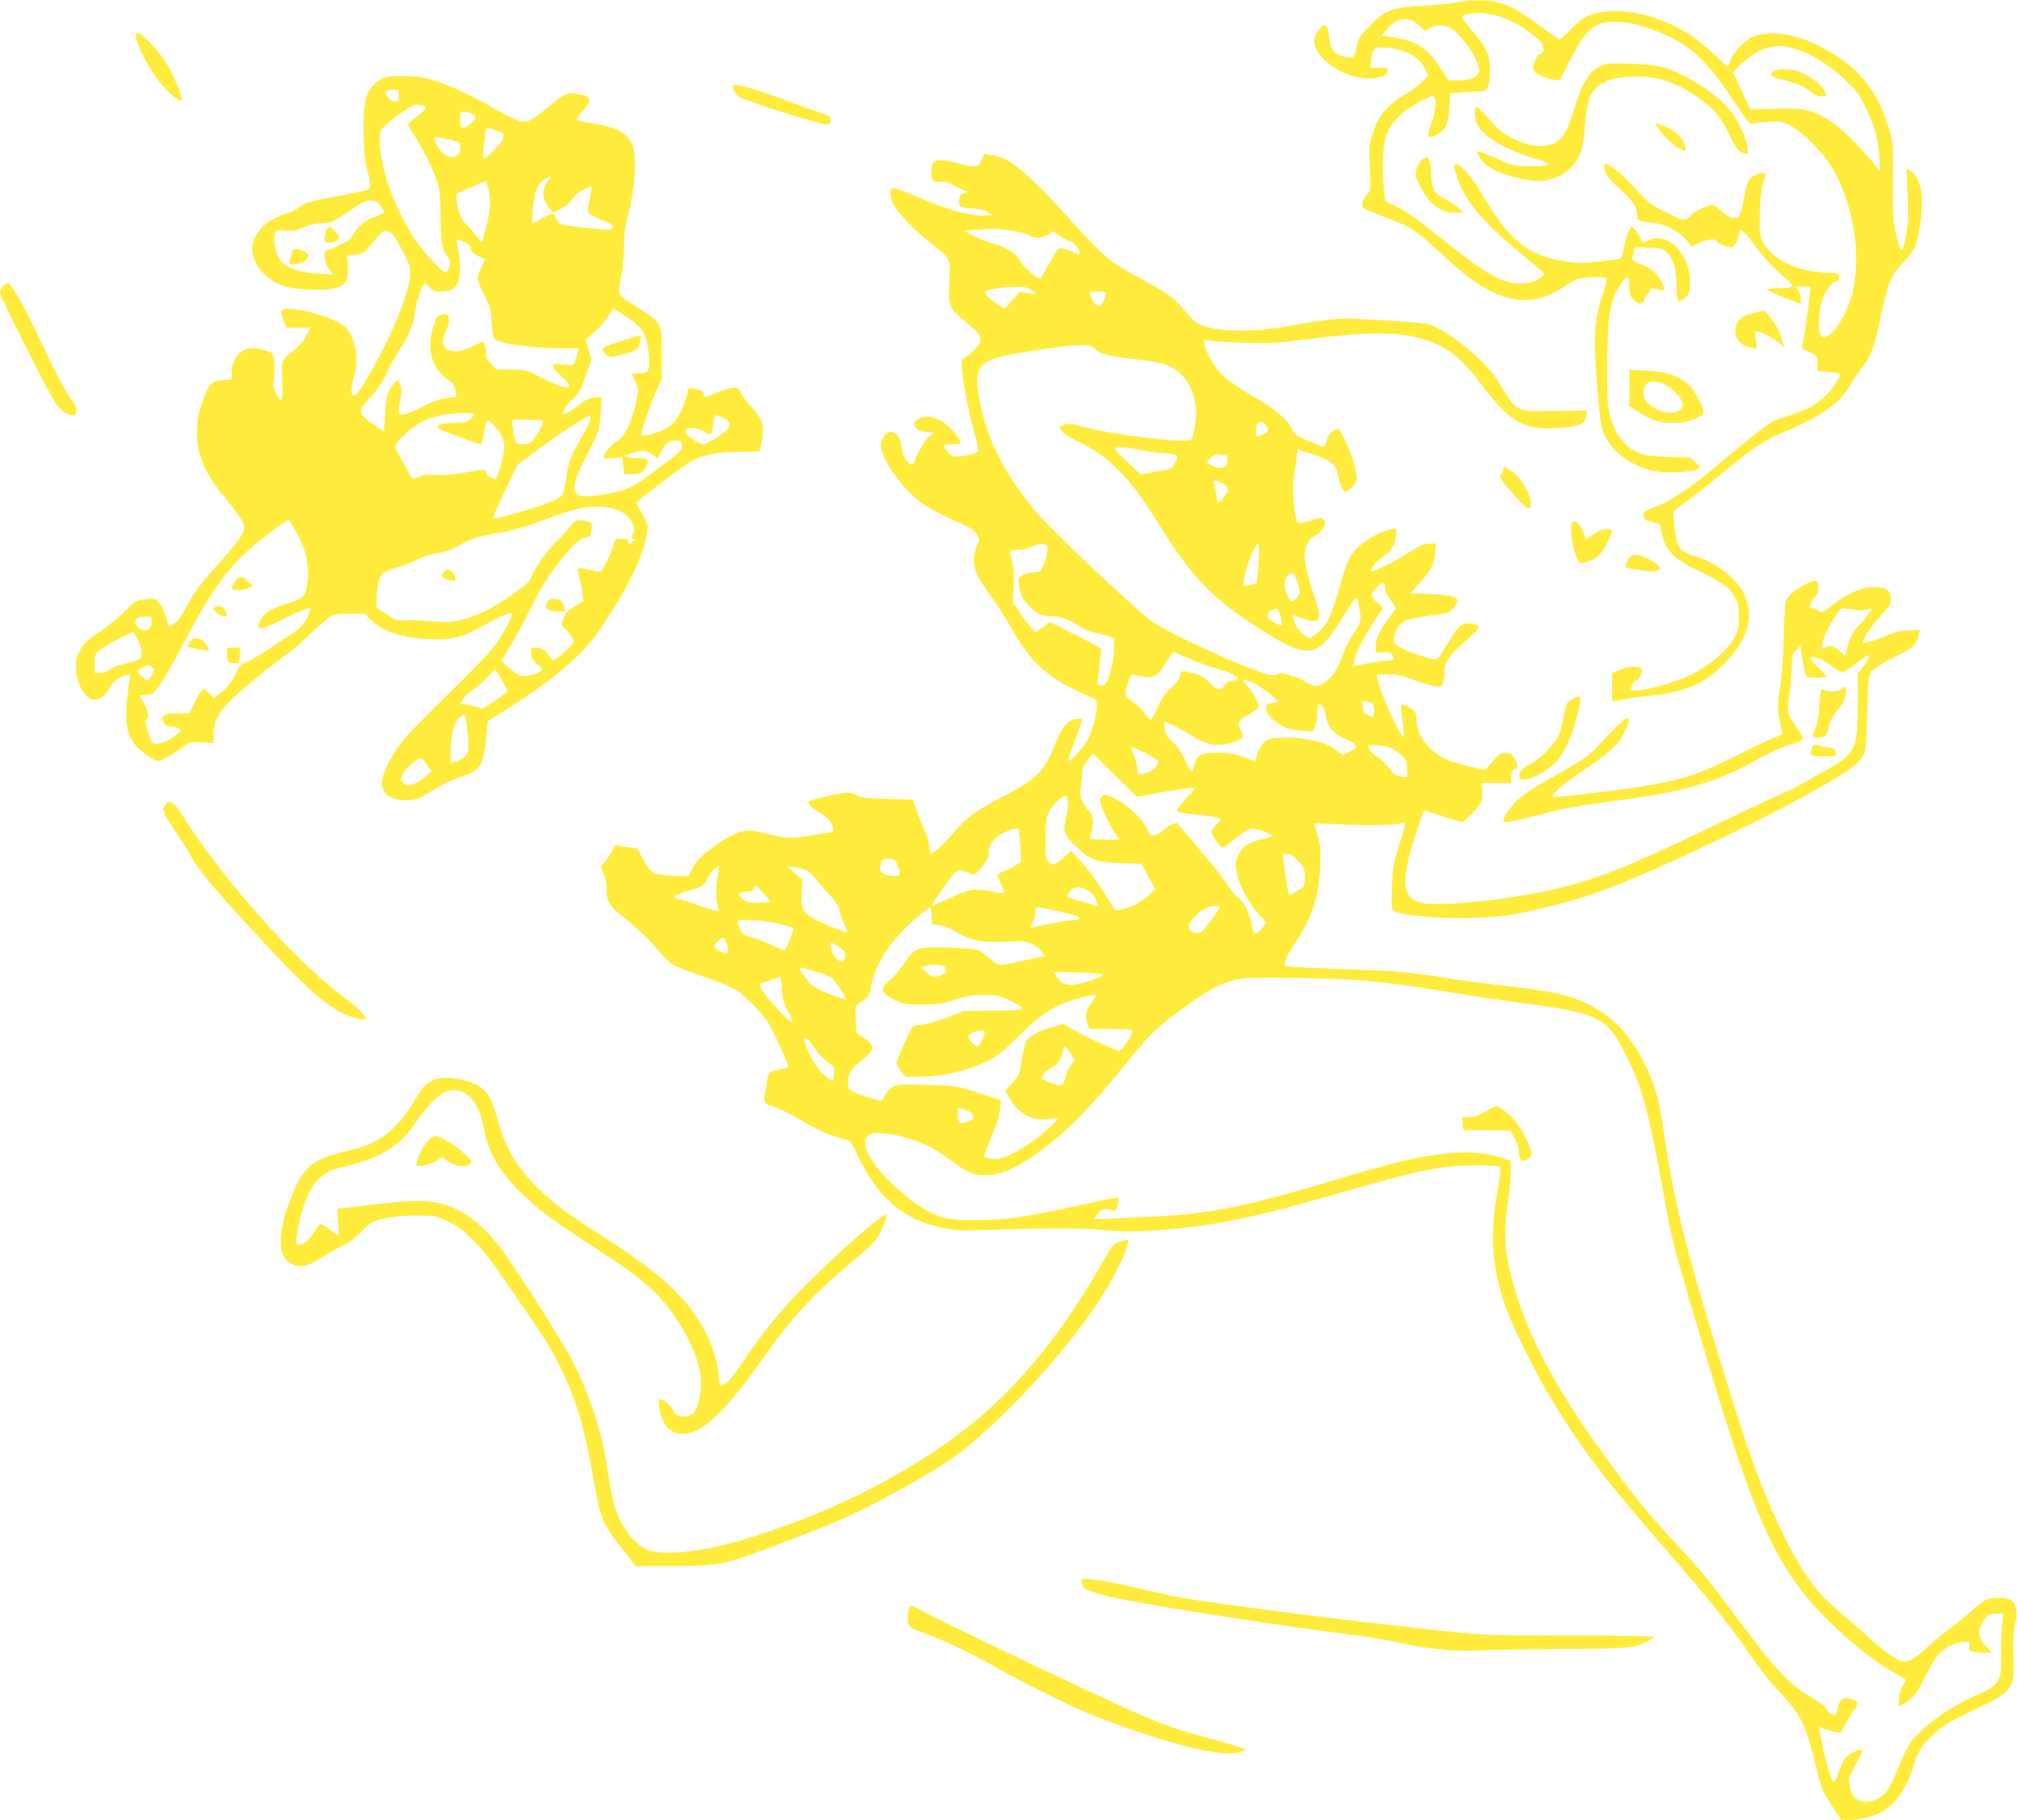 <?xml version="1.0" standalone="no"?>
<!DOCTYPE svg PUBLIC "-//W3C//DTD SVG 20010904//EN"
 "http://www.w3.org/TR/2001/REC-SVG-20010904/DTD/svg10.dtd">
<svg version="1.0" xmlns="http://www.w3.org/2000/svg"
 width="1280pt" height="1155pt" viewBox="0 0 1280 1155"
 preserveAspectRatio="xMidYMid meet">
<g transform="translate(0,1155) scale(0.1,-0.1)"
fill="#ffeb3b" stroke="none">
<path d="M9235 11534 c-44 -7 -146 -17 -227 -22 -180 -11 -222 -28 -320 -130
-56 -58 -67 -75 -77 -122 -17 -83 -20 -85 -80 -70 -64 15 -86 42 -95 114 -11
97 -27 109 -70 53 -47 -61 -32 -122 49 -196 94 -86 238 -129 340 -101 25 7 45
16 45 20 0 5 3 15 6 24 5 13 -3 16 -51 16 l-58 0 5 50 c7 74 20 84 98 77 123
-11 205 -56 243 -133 l21 -44 -35 -36 c-18 -19 -61 -52 -94 -71 -134 -81 -190
-146 -227 -267 -19 -62 -20 -85 -15 -213 6 -140 5 -144 -17 -166 -13 -12 -26
-36 -29 -54 -6 -30 -5 -32 56 -57 34 -14 98 -39 142 -56 105 -39 145 -67 299
-207 163 -150 222 -194 321 -243 163 -81 313 -71 460 30 25 17 61 38 79 45 42
18 172 23 187 8 9 -9 3 -35 -19 -100 -57 -165 -62 -276 -33 -625 17 -195 21
-224 45 -273 55 -112 180 -200 321 -226 67 -13 214 -7 259 11 l30 11 -32 32
-32 32 -148 6 c-132 5 -152 8 -197 31 -91 47 -141 120 -171 245 -13 53 -16
116 -15 284 2 351 16 434 92 545 37 54 49 47 49 -32 0 -42 5 -55 29 -78 21
-20 35 -26 50 -21 11 3 18 12 15 19 -3 7 4 21 16 31 11 10 20 24 20 32 0 15
13 16 58 4 39 -12 42 1 12 59 -24 46 -61 76 -133 106 -34 14 -51 26 -48 35 2
8 6 27 9 42 l5 29 88 -4 c81 -3 90 -5 119 -33 41 -39 60 -109 60 -217 0 -79 2
-88 18 -88 10 0 29 12 43 26 21 22 24 35 24 98 0 178 -148 322 -266 260 -17
-8 -32 -14 -33 -12 -1 2 -15 24 -30 51 -15 26 -33 47 -41 47 -15 0 -41 -71
-51 -143 -4 -29 -13 -51 -23 -57 -10 -5 -74 -14 -142 -21 -109 -10 -138 -10
-224 5 -226 38 -342 135 -517 436 -51 87 -132 180 -158 180 -31 0 17 -140 82
-236 64 -95 168 -200 341 -342 75 -62 137 -116 137 -120 0 -4 -16 -18 -36 -32
-26 -17 -54 -25 -98 -28 -120 -8 -221 46 -491 263 -189 151 -243 190 -327 231
l-57 28 -7 65 c-14 116 -10 281 9 341 26 88 111 173 234 234 75 38 83 36 83
-24 0 -27 -9 -73 -19 -102 -31 -88 -34 -108 -14 -108 30 0 81 37 99 72 10 20
19 66 22 119 l5 86 75 7 c41 3 92 6 113 6 52 0 63 23 64 130 0 103 -18 143
-120 264 -75 90 -74 92 22 102 103 11 237 -36 352 -122 32 -24 66 -55 75 -69
20 -30 13 -61 -14 -70 -19 -6 -40 -52 -40 -90 0 -25 61 -59 126 -70 l41 -6 66
128 c79 152 111 193 174 224 90 44 257 18 440 -66 168 -78 259 -166 419 -408
77 -116 109 -157 120 -153 9 3 53 9 99 12 78 6 88 5 142 -21 77 -37 216 -176
270 -270 137 -235 186 -547 128 -795 -21 -87 -75 -196 -121 -242 -68 -70 -100
-41 -91 81 3 42 13 96 22 120 19 54 61 111 81 111 8 0 18 10 23 23 11 28 -5
35 -76 36 -127 2 -269 50 -342 117 -68 61 -86 104 -84 204 2 139 9 212 26 263
l15 47 -24 0 c-37 0 -78 -25 -92 -54 -6 -15 -16 -55 -22 -89 -5 -35 -16 -81
-24 -103 -12 -35 -17 -39 -46 -37 -23 1 -44 13 -74 42 -23 23 -49 41 -59 41
-25 0 -124 -46 -133 -63 -18 -29 -52 -39 -82 -23 -15 8 -61 30 -102 50 -66 30
-88 48 -179 146 -86 92 -158 150 -186 150 -10 0 -5 -41 9 -68 8 -15 49 -58 91
-96 79 -71 105 -112 105 -165 0 -32 2 -33 105 -46 71 -9 146 -46 194 -95 23
-23 41 -46 41 -51 0 -5 21 3 46 16 45 24 114 34 114 17 0 -11 66 -42 90 -42
23 0 45 32 55 78 11 52 9 53 144 -119 32 -42 93 -105 134 -140 87 -73 85 -77
-32 -78 -93 -1 -87 -9 45 -61 l99 -39 3 24 c2 13 -4 37 -13 54 l-16 31 46 0
46 0 -6 -52 c-14 -118 -36 -275 -45 -306 -9 -33 -8 -34 42 -57 51 -24 51 -24
52 -72 l1 -48 67 -6 c38 -3 71 -8 74 -12 9 -9 -42 -90 -83 -132 -55 -57 -118
-92 -222 -126 -51 -16 -107 -37 -125 -46 -33 -17 -186 -138 -376 -299 -147
-124 -272 -206 -365 -241 -67 -25 -75 -31 -75 -54 0 -23 6 -28 52 -41 l52 -14
11 -55 c23 -113 76 -167 239 -244 139 -66 187 -101 223 -162 24 -42 28 -58 28
-128 0 -65 -5 -88 -24 -124 -52 -99 -183 -205 -326 -264 -143 -59 -335 -99
-335 -70 0 23 20 53 34 53 13 0 36 41 36 64 0 31 -74 33 -141 5 l-49 -21 0
-90 0 -90 28 6 c37 8 146 23 262 36 115 13 237 53 312 103 83 55 190 173 228
251 64 130 48 260 -46 365 -53 59 -138 117 -208 143 -28 10 -71 26 -95 35 -56
20 -77 66 -86 183 l-6 85 103 77 c57 43 168 131 247 197 162 134 239 183 368
236 127 53 220 104 283 155 67 54 80 69 127 145 20 33 51 79 70 102 53 66 79
136 112 294 51 245 68 288 148 372 79 83 94 121 114 288 19 151 -6 255 -69
297 l-23 15 7 -165 c6 -135 4 -182 -10 -261 -10 -53 -22 -97 -26 -97 -12 0
-38 84 -50 162 -6 37 -9 168 -8 290 3 191 0 232 -15 288 -80 283 -203 433
-464 564 -157 78 -323 97 -419 48 -50 -26 -119 -101 -134 -148 -6 -19 -14 -34
-17 -34 -3 0 -44 36 -91 81 -47 44 -119 100 -158 125 -202 126 -442 175 -605
124 -55 -16 -74 -30 -134 -90 -38 -38 -73 -70 -78 -70 -5 0 -61 39 -125 86
-64 47 -141 98 -172 114 -102 51 -208 61 -365 34z m-267 -118 c15 -8 38 -25
51 -39 l23 -25 32 19 c37 23 86 24 125 4 78 -40 201 -225 187 -280 -9 -35 -59
-55 -134 -55 l-59 0 -52 80 c-80 122 -150 168 -298 193 l-73 12 27 34 c51 65
114 86 171 57z m2405 -171 c110 -28 233 -104 349 -213 58 -55 78 -83 118 -166
60 -123 79 -193 86 -311 l5 -90 -38 45 c-181 212 -285 297 -413 337 -52 16
-116 18 -329 10 l-43 -2 -56 118 -55 118 44 45 c53 54 116 94 178 110 62 17
87 17 154 -1z"/>
<path d="M11258 11099 c-31 -18 -20 -36 30 -49 131 -35 155 -44 193 -76 29
-24 51 -34 75 -34 40 0 41 6 11 51 -25 37 -111 94 -167 109 -45 13 -120 12
-142 -1z"/>
<path d="M864 11308 c10 -56 94 -212 151 -281 57 -69 118 -121 134 -115 15 5
-31 128 -81 216 -46 82 -164 212 -193 212 -14 0 -16 -6 -11 -32z"/>
<path d="M10175 11139 c-84 -31 -131 -104 -185 -279 -52 -170 -79 -208 -164
-231 -98 -27 -271 41 -354 139 -70 82 -90 102 -102 102 -15 0 -12 -77 4 -109
42 -80 182 -163 371 -219 120 -36 111 -47 -40 -47 -95 1 -104 3 -190 42 -49
22 -103 44 -118 47 l-28 7 15 -29 c36 -70 121 -116 269 -146 96 -20 126 -20
201 1 47 13 72 28 112 67 64 63 79 108 94 284 13 150 31 198 89 240 55 40 126
56 241 57 137 0 259 -44 395 -140 91 -65 142 -126 190 -230 34 -72 51 -98 74
-109 46 -24 49 -21 39 37 -12 69 -67 180 -120 241 -89 103 -287 226 -423 262
-75 20 -327 29 -370 13z"/>
<path d="M2446 11058 c-57 -16 -111 -74 -126 -139 -21 -88 -16 -347 9 -443 29
-110 28 -122 -11 -135 -18 -5 -109 -24 -201 -41 -150 -27 -174 -34 -219 -65
-27 -19 -54 -35 -59 -35 -29 0 -128 -48 -162 -79 -101 -91 -102 -210 -3 -307
76 -74 139 -96 294 -102 199 -7 249 24 239 148 l-6 67 52 6 c42 5 57 12 77 37
14 17 43 51 65 76 38 42 42 44 70 34 24 -8 41 -30 85 -113 49 -92 54 -108 53
-159 -4 -116 -116 -389 -265 -645 -50 -86 -77 -123 -90 -123 -23 0 -24 44 -3
114 35 114 12 251 -52 318 -67 70 -391 152 -409 104 -3 -8 4 -35 15 -60 l20
-46 76 0 76 0 -28 -51 c-15 -29 -45 -66 -67 -83 -94 -75 -89 -63 -85 -199 3
-76 0 -124 -6 -126 -5 -3 -20 16 -33 41 -20 41 -22 52 -13 104 8 55 3 127 -12
151 -8 13 -85 33 -127 33 -74 0 -129 -67 -130 -156 l0 -42 -55 -4 c-69 -6 -87
-22 -119 -107 -35 -92 -45 -144 -46 -232 0 -135 51 -254 171 -399 94 -114 129
-169 129 -200 0 -33 -39 -88 -139 -200 -133 -148 -179 -207 -225 -297 -33 -62
-56 -95 -81 -110 l-34 -23 -11 43 c-16 62 -55 131 -75 135 -10 2 -42 1 -72 -3
-52 -6 -59 -11 -126 -79 -40 -40 -112 -99 -162 -132 -77 -51 -94 -67 -118
-114 -25 -48 -28 -63 -24 -120 6 -99 61 -190 113 -190 41 0 71 22 95 68 24 46
60 75 110 87 l26 6 -13 -98 c-25 -186 -15 -271 38 -344 26 -36 124 -109 146
-109 22 0 104 44 157 85 49 37 51 37 125 33 l75 -4 1 60 c1 79 29 133 109 212
73 72 258 224 353 290 37 26 112 91 167 145 58 56 113 101 130 106 17 4 69 8
116 8 l86 0 35 -37 c66 -71 192 -114 358 -124 147 -8 225 9 350 81 105 60 177
92 186 82 12 -11 -57 -142 -112 -213 -30 -40 -162 -176 -294 -304 -132 -128
-263 -262 -290 -299 -61 -80 -116 -185 -125 -239 -14 -86 55 -139 172 -130 50
4 71 12 148 61 54 35 123 68 174 85 134 43 148 65 168 271 l8 84 135 85 c288
181 481 348 583 506 119 182 136 210 195 328 60 117 101 246 102 311 0 16 -16
55 -36 87 -20 32 -34 63 -33 69 6 17 301 241 351 267 78 40 170 57 304 57
l122 1 12 40 c14 48 15 122 1 158 -6 15 -34 53 -63 85 -30 32 -60 73 -67 91
-18 43 -50 42 -159 -3 -73 -30 -82 -31 -77 -15 7 21 -11 34 -62 43 -31 6 -33
5 -43 -36 -33 -131 -86 -203 -173 -235 -72 -26 -117 -34 -117 -20 0 25 45 159
86 255 l44 103 0 153 c0 199 0 198 -156 297 -135 86 -125 63 -98 219 8 46 14
125 14 175 0 68 8 123 31 216 42 169 51 354 21 422 -34 78 -100 112 -267 138
-105 17 -103 15 -51 70 69 74 61 101 -34 115 -60 9 -83 -2 -176 -80 -43 -36
-92 -73 -108 -82 -57 -30 -83 -22 -251 75 -173 98 -325 165 -432 187 -78 17
-190 18 -247 3z m84 -118 c0 -39 -1 -40 -27 -34 -32 7 -53 30 -53 56 0 14 8
18 40 18 l40 0 0 -40z m153 -60 c33 0 17 -29 -38 -70 -30 -22 -55 -45 -55 -51
0 -6 13 -29 29 -52 48 -71 120 -210 148 -288 24 -68 27 -88 29 -244 3 -172 8
-205 45 -256 18 -25 19 -34 9 -64 -6 -19 -16 -35 -22 -35 -20 0 -147 137 -198
215 -129 198 -220 455 -220 622 0 60 2 67 33 95 68 64 181 139 202 134 11 -3
28 -6 38 -6z m322 -60 c17 -18 16 -20 -13 -50 -17 -16 -40 -30 -51 -30 -18 0
-21 6 -21 50 l0 50 33 0 c21 0 41 -8 52 -20z m154 -101 c29 -9 40 -17 36 -27
-3 -7 -5 -21 -5 -30 0 -16 -117 -129 -124 -121 -5 7 12 177 19 189 4 6 13 9
20 6 7 -2 32 -10 54 -17z m-310 -55 c71 -16 71 -16 71 -49 0 -98 -112 -77
-155 28 -18 44 -19 44 84 21z m627 -265 c-39 -46 -37 -116 5 -163 l31 -36 49
26 c31 15 58 38 71 60 13 22 39 45 70 60 28 14 51 24 52 22 2 -2 -4 -39 -12
-82 -16 -78 -16 -79 7 -97 12 -10 49 -28 82 -40 58 -21 75 -43 43 -56 -14 -5
-273 22 -315 33 -9 3 -22 18 -29 35 -7 16 -16 32 -20 34 -5 3 -36 -11 -70 -30
-34 -19 -63 -35 -64 -35 -1 0 2 43 6 96 9 109 28 158 72 185 45 27 51 23 22
-12z m-377 -43 c6 -25 11 -68 11 -96 0 -47 -6 -80 -41 -213 l-10 -37 -48 57
c-26 32 -55 64 -64 71 -31 26 -67 176 -45 185 7 3 49 22 93 41 44 20 83 36 86
36 4 0 12 -20 18 -44z m-682 -115 c12 -18 20 -37 18 -41 -3 -5 -27 -16 -53
-24 -59 -20 -120 -69 -138 -112 -11 -25 -30 -40 -85 -68 -39 -20 -78 -36 -85
-36 -26 0 -17 -77 13 -117 l28 -36 -95 6 c-105 6 -193 33 -228 70 -31 32 -52
90 -52 139 0 65 9 72 73 65 46 -6 64 -3 113 20 40 18 78 26 119 27 55 2 66 6
140 56 115 79 136 90 175 87 27 -1 39 -10 57 -36z m527 -225 c22 -9 37 -24 44
-45 8 -22 22 -36 49 -47 21 -9 39 -17 41 -19 1 -1 -9 -24 -23 -50 -14 -26 -25
-58 -25 -70 0 -13 19 -60 42 -105 38 -74 43 -93 48 -177 3 -51 11 -98 17 -104
30 -30 231 -59 411 -59 l124 0 -6 -27 c-4 -16 -12 -40 -18 -56 -10 -27 -12
-27 -74 -21 -56 6 -64 5 -64 -10 0 -16 22 -39 81 -90 10 -9 19 -23 19 -32 0
-26 -60 -9 -174 49 -100 51 -102 51 -194 52 l-94 0 -35 39 c-26 28 -33 43 -29
61 6 23 -11 75 -23 75 -3 0 -33 -14 -66 -30 -101 -50 -185 -34 -185 35 0 14 9
43 20 65 34 67 23 116 -24 104 -32 -8 -36 -14 -58 -84 -46 -144 0 -278 116
-345 10 -6 21 -29 25 -52 l8 -41 -59 -7 c-42 -5 -88 -21 -155 -56 -53 -27
-109 -49 -124 -49 -34 0 -36 11 -17 101 9 45 9 63 -2 88 l-13 32 -23 -22 c-41
-39 -55 -84 -61 -199 l-6 -109 -46 31 c-116 78 -124 95 -68 156 70 75 111 134
132 187 10 27 44 89 76 137 65 99 93 167 103 248 8 71 46 180 62 180 7 0 21
-11 32 -25 16 -20 29 -25 65 -25 66 0 96 15 112 55 19 43 19 142 1 218 -7 31
-9 57 -4 57 5 0 24 -6 42 -14z m1074 -506 c65 -48 91 -105 99 -213 7 -104 0
-117 -63 -117 -24 0 -44 -2 -44 -5 0 -2 10 -25 22 -50 21 -42 21 -49 9 -108
-31 -151 -71 -234 -133 -273 -35 -22 -78 -76 -78 -98 0 -5 26 -6 59 -3 l59 6
7 -54 6 -55 50 0 c40 0 55 5 74 25 14 13 25 36 25 50 0 23 -3 25 -52 26 -29 1
-64 4 -78 8 -23 7 -21 9 24 24 67 23 96 21 136 -8 l34 -25 22 43 c29 56 47 70
92 71 32 1 37 -2 39 -24 4 -33 -6 -44 -120 -131 -197 -149 -229 -165 -384
-188 -116 -18 -150 -15 -169 14 -14 22 -14 29 1 82 9 32 46 113 81 180 63 119
65 124 75 229 5 59 7 109 5 112 -3 2 -26 1 -51 -3 -33 -4 -58 -17 -84 -41 -35
-31 -111 -72 -111 -59 0 18 34 67 64 92 39 33 53 58 91 170 l28 82 -18 62 -17
63 56 50 c31 28 70 73 86 99 l30 48 40 -23 c22 -13 62 -39 88 -58z m-1008
-588 c0 -5 -11 -19 -25 -32 -22 -20 -35 -23 -105 -24 -59 -1 -83 -5 -96 -17
-15 -16 -8 -20 87 -56 131 -51 179 -66 185 -60 2 2 9 33 15 68 16 98 15 97 59
54 51 -50 70 -91 70 -152 0 -41 -38 -174 -54 -191 -11 -10 -58 18 -63 38 -6
24 4 24 -140 0 -80 -14 -137 -19 -178 -14 -45 4 -71 2 -103 -11 -24 -10 -44
-16 -46 -14 -7 8 -103 185 -109 201 -4 11 13 34 56 76 84 80 156 115 271 132
72 11 176 12 176 2z m1612 -45 c12 -19 10 -33 -9 -56 -22 -25 -131 -91 -152
-91 -8 0 -36 14 -63 31 -37 24 -48 37 -46 53 3 18 9 21 46 19 24 -1 55 -11 72
-23 16 -12 34 -19 39 -16 5 3 12 30 16 59 4 28 9 55 12 59 5 10 75 -19 85 -35z
m-876 6 c-4 -16 -31 -68 -61 -118 -59 -99 -79 -153 -90 -235 -15 -120 -20
-129 -90 -161 -65 -29 -332 -109 -366 -109 -14 0 -3 30 63 169 l81 170 106 79
c156 117 331 232 355 232 4 0 5 -12 2 -27z m-302 -18 c-12 -38 -36 -80 -62
-107 -19 -21 -35 -28 -64 -28 -45 0 -53 12 -62 96 l-7 60 101 0 c95 -1 100 -2
94 -21z m476 -552 c46 -18 79 -50 97 -91 12 -29 12 -37 -1 -63 -13 -26 -13
-29 1 -29 13 0 13 -3 3 -15 -7 -8 -19 -15 -26 -15 -8 0 -11 6 -8 15 5 12 -3
15 -39 15 -43 0 -46 -2 -52 -32 -10 -49 -74 -178 -88 -178 -7 1 -39 7 -72 15
-33 8 -63 11 -68 6 -4 -4 0 -27 8 -52 9 -24 18 -69 21 -99 l5 -55 -54 -33
c-45 -26 -58 -40 -70 -75 l-14 -43 38 -42 c22 -23 39 -50 39 -60 0 -20 -53
-74 -105 -108 -26 -17 -28 -17 -41 2 -34 48 -57 64 -90 64 -32 0 -34 -2 -34
-35 0 -24 8 -41 27 -60 15 -14 31 -25 35 -25 5 0 8 -7 8 -15 0 -19 -63 -45
-110 -45 -30 0 -50 9 -94 46 -31 25 -55 48 -53 52 3 4 32 53 65 108 34 56 93
166 131 245 53 108 94 174 163 264 94 121 143 165 183 165 19 0 23 7 28 43 3
23 3 45 -1 49 -5 4 -28 11 -53 14 -43 6 -47 4 -70 -26 -13 -18 -56 -65 -95
-104 -74 -74 -132 -155 -159 -224 -14 -33 -36 -54 -125 -116 -125 -88 -230
-140 -330 -162 -59 -14 -89 -15 -193 -6 -67 6 -141 9 -164 5 -38 -5 -50 -1
-108 37 l-65 42 0 54 c0 29 5 76 11 104 13 59 31 75 116 97 32 8 87 30 123 48
40 21 92 38 137 44 51 8 89 21 130 46 75 45 122 60 264 84 64 11 160 37 215
57 215 79 261 93 324 103 76 11 161 4 210 -16z m-2053 -116 c73 -122 101 -241
83 -355 -13 -79 -23 -89 -124 -122 -39 -12 -88 -31 -109 -42 -39 -20 -77 -69
-77 -102 0 -26 32 -17 165 49 61 30 123 57 139 61 26 6 28 5 21 -17 -16 -54
-52 -101 -99 -133 -28 -18 -103 -67 -166 -109 -63 -42 -129 -79 -145 -83 -25
-5 -35 -17 -62 -74 -24 -51 -46 -78 -84 -109 l-52 -41 -30 30 c-16 16 -33 30
-38 30 -5 0 -27 -36 -49 -79 l-39 -80 -63 1 c-101 2 -124 -13 -98 -63 7 -13
21 -19 43 -19 18 0 41 -6 51 -13 17 -13 16 -16 -20 -45 -38 -32 -89 -52 -130
-52 -18 0 -25 12 -44 71 -17 53 -20 73 -11 82 18 18 12 59 -14 102 -14 22 -25
43 -25 48 0 4 18 7 39 7 37 0 42 4 87 67 27 37 92 151 145 253 171 325 267
464 413 596 65 59 243 193 256 194 3 0 20 -24 37 -53z m-906 -597 c-5 -57 -54
-69 -90 -24 -31 40 -3 64 69 60 22 -1 25 -5 21 -36z m-86 -110 c28 -55 32
-101 11 -122 -7 -8 -49 -22 -93 -31 -51 -11 -87 -25 -98 -37 -12 -13 -31 -20
-57 -20 l-38 0 0 58 c0 51 4 62 28 84 21 20 202 118 219 118 1 0 14 -22 28
-50z m89 -173 c17 -12 17 -15 0 -50 -10 -20 -21 -37 -25 -37 -10 0 -69 50 -69
59 0 7 56 39 71 40 3 1 13 -5 23 -12z m2219 -80 c20 -35 37 -68 37 -73 0 -5
-36 -32 -79 -61 l-79 -52 -48 15 c-26 8 -58 14 -71 14 -23 0 -23 1 -8 29 8 17
39 46 69 66 30 19 71 55 92 79 22 24 41 45 44 45 3 1 23 -28 43 -62z m-217
-323 c6 -52 8 -109 5 -126 -7 -34 -40 -63 -83 -74 l-28 -6 0 63 c0 110 19 190
53 222 16 15 33 25 36 22 3 -4 11 -49 17 -101z m-254 -220 l27 -39 -37 -32
c-75 -65 -134 -75 -153 -26 -7 20 -3 31 23 64 34 42 86 81 103 76 6 -2 22 -21
37 -43z"/>
<path d="M2070 10084 c-6 -14 -10 -36 -10 -50 0 -21 5 -24 33 -24 20 0 41 8
50 18 15 17 15 20 -13 50 -35 39 -47 40 -60 6z"/>
<path d="M1855 9958 c-2 -7 -8 -30 -14 -50 -11 -43 -5 -46 61 -28 39 11 62 38
50 57 -19 29 -89 44 -97 21z"/>
<path d="M3941 9385 c-125 -40 -134 -47 -101 -80 25 -24 25 -24 90 -10 97 23
119 34 126 64 3 14 8 34 11 44 6 23 -4 22 -126 -18z"/>
<path d="M2816 7918 c-18 -20 -18 -21 -1 -35 11 -7 24 -13 31 -13 7 0 19 -3
28 -6 25 -10 20 35 -6 57 -28 22 -28 22 -52 -3z"/>
<path d="M3471 7723 c-11 -23 -10 -29 5 -40 10 -7 39 -13 65 -13 l48 0 -13 38
c-12 33 -17 37 -53 40 -35 3 -41 0 -52 -25z"/>
<path d="M1512 7883 c-11 -4 -42 -54 -42 -67 0 -16 71 -16 101 -1 l33 18 -32
28 c-33 30 -37 31 -60 22z"/>
<path d="M1357 7693 c-12 -11 35 -53 60 -53 26 0 26 0 13 34 -7 20 -17 26 -38
26 -16 0 -32 -3 -35 -7z"/>
<path d="M1206 7478 c-9 -12 -16 -25 -16 -29 0 -8 129 -33 136 -27 2 3 -6 20
-19 39 -29 44 -77 52 -101 17z"/>
<path d="M1440 7406 c0 -54 8 -66 45 -66 33 0 33 1 37 50 l3 50 -42 0 c-42 0
-43 -1 -43 -34z"/>
<path d="M4650 11008 c0 -26 26 -68 48 -77 169 -67 505 -171 555 -171 20 0 25
48 5 55 -7 2 -76 27 -153 55 -269 99 -361 130 -408 136 -26 4 -47 5 -47 2z"/>
<path d="M10531 10725 c46 -65 150 -147 166 -131 3 2 0 20 -7 40 -18 54 -80
102 -170 131 -21 7 -21 4 11 -40z"/>
<path d="M6228 10533 c-20 -48 -34 -50 -156 -18 -128 34 -162 22 -162 -55 0
-52 15 -70 54 -63 25 4 48 -2 92 -26 32 -17 65 -31 72 -31 7 0 10 -4 7 -10 -3
-5 -14 -10 -24 -10 -13 0 -20 -9 -23 -27 -8 -56 -2 -61 75 -65 50 -2 81 -10
102 -23 l29 -20 -54 -3 c-80 -4 -226 36 -406 113 -86 37 -162 64 -170 61 -21
-8 -17 -66 7 -106 41 -67 124 -153 224 -232 144 -116 136 -100 129 -249 -8
-148 2 -178 74 -237 110 -90 122 -103 122 -137 0 -27 -9 -41 -51 -79 -28 -25
-55 -46 -61 -46 -20 0 17 -244 67 -433 19 -72 35 -139 35 -148 0 -22 -138 -46
-169 -30 -20 11 -51 49 -51 63 0 5 24 8 54 8 49 0 54 2 49 20 -8 31 -82 109
-122 129 -59 30 -96 34 -136 16 -39 -19 -42 -30 -20 -62 12 -17 28 -23 68 -25
49 -3 51 -4 27 -16 -27 -14 -93 -119 -104 -164 -15 -63 -73 -3 -85 89 -8 57
-34 93 -68 93 -27 0 -63 -47 -63 -82 0 -73 94 -223 204 -325 64 -60 122 -94
318 -182 47 -21 73 -39 87 -61 19 -32 19 -33 0 -74 -26 -57 -24 -132 4 -187
12 -25 55 -91 95 -146 40 -56 95 -143 123 -194 108 -198 223 -306 426 -400 49
-23 95 -44 103 -48 27 -14 1 -161 -46 -254 -25 -48 -104 -137 -123 -137 -5 0
13 59 41 131 27 72 47 133 44 136 -3 3 -21 2 -40 -1 -54 -10 -90 -55 -131
-161 -67 -171 -114 -218 -335 -334 -183 -96 -220 -123 -310 -228 -42 -48 -91
-98 -110 -111 l-35 -23 -8 51 c-4 28 -12 61 -19 73 -6 12 -28 67 -49 122 l-37
100 -164 5 c-133 4 -169 8 -191 23 -14 9 -41 17 -58 17 -35 0 -249 -49 -249
-57 0 -19 28 -46 70 -69 28 -15 59 -42 70 -59 20 -33 26 -65 13 -65 -5 0 -51
-7 -103 -16 -171 -28 -179 -28 -293 0 -60 14 -119 26 -131 26 -50 0 -128 -33
-202 -87 -109 -78 -132 -100 -161 -157 l-24 -48 -97 4 c-53 3 -109 10 -124 18
-16 8 -41 39 -65 84 l-38 71 -50 6 c-28 4 -61 9 -72 13 -19 6 -25 1 -38 -30
-8 -20 -28 -51 -44 -70 l-30 -34 20 -44 c13 -30 19 -64 18 -100 -2 -68 18
-106 91 -163 100 -79 193 -167 243 -231 27 -34 68 -73 91 -87 23 -13 111 -47
195 -75 94 -31 174 -64 207 -86 67 -45 174 -158 208 -220 46 -84 125 -264 118
-268 -4 -2 -33 -9 -65 -17 -63 -13 -58 -7 -77 -113 -17 -101 -17 -101 48 -119
31 -9 106 -45 167 -82 108 -64 198 -104 282 -125 41 -10 44 -14 83 -97 128
-273 290 -413 537 -465 91 -19 117 -20 348 -12 366 12 554 11 695 -4 95 -9
165 -10 290 -2 362 23 621 74 1177 234 529 153 658 179 875 180 86 1 151 -3
157 -9 7 -7 1 -59 -16 -155 -51 -281 -35 -492 55 -744 41 -116 188 -412 281
-566 201 -332 335 -508 781 -1020 219 -251 389 -466 485 -610 50 -76 124 -169
189 -239 134 -143 161 -197 222 -437 50 -199 47 -191 117 -296 l52 -78 47 0
c62 0 142 18 196 43 90 42 181 169 215 300 21 81 57 136 132 204 62 58 91 75
305 176 173 83 205 124 199 257 -6 138 -3 218 11 273 16 68 1 129 -35 145 -37
17 -121 15 -158 -4 -17 -9 -56 -40 -87 -69 -30 -28 -91 -78 -135 -110 -44 -32
-110 -87 -147 -122 -75 -70 -122 -95 -159 -86 -39 10 -118 66 -209 150 -47 43
-126 113 -177 155 -50 43 -110 99 -133 125 -117 133 -245 370 -369 683 -77
196 -136 373 -274 825 -214 696 -285 986 -346 1407 -32 222 -56 309 -122 441
-97 193 -200 303 -355 381 -122 61 -230 85 -545 121 -123 14 -291 36 -374 50
-226 37 -301 43 -665 55 -184 6 -339 15 -344 20 -13 13 8 63 60 142 113 169
153 291 161 485 5 116 3 139 -16 203 -12 40 -21 73 -19 74 2 2 80 -1 173 -6
169 -9 339 -6 383 8 21 6 23 4 16 -22 -3 -16 -22 -78 -41 -138 -29 -93 -35
-128 -40 -242 -4 -97 -3 -137 6 -148 41 -50 504 -70 741 -33 136 22 379 82
523 131 389 130 1404 625 1638 797 60 45 74 61 95 114 4 11 10 122 13 247 6
207 8 229 26 255 13 17 66 51 140 88 124 62 150 86 161 144 l7 34 -80 -5 c-58
-4 -93 -13 -130 -32 -47 -23 -141 -51 -149 -44 -11 12 48 103 106 165 63 65
70 77 70 113 0 54 -32 75 -115 74 -72 -1 -153 -37 -258 -115 -63 -48 -69 -50
-86 -35 -10 9 -27 16 -39 16 -19 0 -20 3 -11 29 6 16 19 37 30 47 20 18 25 68
10 92 -16 27 -163 -58 -194 -112 -8 -14 -14 -95 -18 -241 -3 -144 -12 -257
-24 -327 -18 -107 -15 -156 16 -277 3 -8 -14 -20 -46 -31 -28 -9 -131 -58
-230 -108 -248 -125 -352 -160 -600 -201 -146 -24 -561 -74 -577 -69 -24 8 63
84 196 173 150 98 219 162 253 235 34 72 37 90 17 90 -16 0 -47 -30 -195 -186
-55 -58 -87 -79 -326 -214 -62 -35 -137 -85 -166 -111 -53 -47 -108 -131 -94
-145 8 -8 90 9 283 60 85 23 214 46 370 66 479 61 699 123 959 271 66 37 152
77 190 88 112 33 113 34 59 111 -65 92 -66 97 -49 210 8 55 15 135 15 178 0
73 2 80 28 105 l28 27 13 -82 c18 -125 13 -118 87 -118 35 0 64 3 64 6 0 4
-22 29 -50 55 -27 26 -50 53 -50 58 0 28 81 -2 144 -54 52 -43 61 -41 159 34
55 43 67 48 67 32 0 -10 -16 -38 -35 -61 l-35 -42 0 -192 c0 -293 -13 -319
-213 -431 -60 -33 -129 -72 -155 -87 -26 -15 -81 -42 -122 -59 -41 -17 -241
-111 -445 -209 -511 -246 -688 -317 -951 -384 -279 -71 -768 -124 -883 -96
-128 30 -135 139 -29 460 22 69 42 126 43 128 1 1 28 -7 61 -19 32 -11 87 -29
122 -39 l64 -19 44 41 c69 64 88 100 81 159 l-6 49 94 0 95 0 0 29 c0 39 9 61
26 61 20 0 17 30 -6 68 -16 27 -26 32 -56 32 -28 0 -42 -7 -63 -31 -14 -17
-35 -41 -47 -54 l-21 -23 -104 25 c-136 32 -197 62 -256 127 -50 54 -73 107
-73 165 0 18 -5 41 -11 53 -11 20 -77 54 -86 44 -3 -3 0 -49 7 -101 6 -53 10
-98 8 -101 -16 -15 -152 284 -165 361 l-6 35 72 0 c57 0 89 -7 159 -34 48 -18
108 -37 134 -40 46 -7 46 -7 57 26 6 18 10 52 9 75 -2 50 32 97 137 189 89 78
95 90 49 103 -27 8 -45 7 -69 -3 -31 -13 -40 -25 -126 -164 -44 -71 -32 -69
-169 -25 -41 13 -92 35 -112 49 -34 22 -37 27 -32 56 10 52 37 92 74 110 19 9
89 23 155 31 113 15 121 17 147 46 58 65 29 83 -144 91 l-127 5 60 68 c75 86
90 116 96 189 l6 58 -37 0 c-41 0 -67 -12 -159 -71 -67 -44 -207 -112 -215
-105 -11 12 38 73 77 95 49 27 80 83 81 143 l0 36 -56 -13 c-56 -13 -142 -65
-196 -118 -40 -40 -64 -91 -94 -199 -65 -234 -94 -294 -164 -343 l-40 -28 -35
24 c-33 23 -54 55 -69 106 l-7 22 55 -20 c133 -46 143 -26 76 170 -73 215 -67
308 23 356 44 24 69 78 46 100 -12 11 -24 10 -74 -6 -78 -25 -92 -24 -99 5
-17 67 -25 216 -15 272 6 32 14 84 17 115 l7 57 97 -32 c105 -34 144 -62 153
-110 14 -70 37 -126 52 -126 23 0 73 56 73 82 0 48 -32 154 -70 235 -21 45
-41 83 -45 83 -3 0 -19 -7 -34 -15 -20 -10 -32 -27 -41 -60 -14 -52 -7 -52
-123 -1 -68 29 -81 39 -98 74 -31 62 -102 122 -248 207 -73 43 -157 100 -187
127 -52 48 -105 136 -120 202 l-7 29 59 -7 c32 -3 131 -9 219 -12 138 -5 189
-2 365 21 393 50 585 52 745 4 160 -48 241 -111 383 -297 158 -208 237 -262
390 -270 87 -5 221 13 247 32 9 6 18 27 21 46 l6 35 -199 -3 c-260 -4 -246
-11 -363 184 -72 120 -274 293 -416 356 -44 19 -78 22 -479 44 -114 7 -211 -4
-440 -46 -221 -41 -465 -36 -562 11 -27 13 -61 44 -93 85 -62 78 -106 111
-269 199 -221 119 -239 135 -512 439 -143 159 -273 279 -348 320 -26 13 -69
28 -96 31 l-50 7 -17 -39z m169 -443 c45 -5 100 -18 122 -29 51 -27 84 -26
131 0 l37 21 43 -31 c24 -17 49 -31 57 -31 20 0 63 -49 63 -72 0 -18 -1 -18
-37 0 -21 11 -51 22 -68 25 -29 5 -32 3 -85 -94 -30 -54 -58 -99 -62 -99 -18
0 -96 71 -123 111 -37 58 -73 82 -177 115 -46 14 -105 38 -132 53 l-50 26 80
6 c43 3 88 6 99 7 11 1 57 -2 102 -8z m150 -381 c19 -12 33 -22 31 -24 -2 -1
-27 1 -56 5 l-53 7 -46 -54 -46 -53 -36 22 c-47 28 -91 69 -91 84 0 8 19 15
48 19 26 3 54 8 62 9 8 2 46 4 84 5 54 1 76 -4 103 -20z m473 -19 c0 -6 -7
-26 -14 -45 -25 -58 -57 -47 -86 29 -9 26 -9 26 45 26 31 0 55 -4 55 -10z
m-74 -351 c32 -36 77 -48 256 -69 145 -17 182 -25 228 -48 98 -49 160 -163
160 -295 0 -58 -15 -142 -29 -165 -18 -29 -478 24 -681 78 -86 23 -113 24
-142 9 -20 -11 -19 -11 8 -41 16 -17 58 -44 94 -60 98 -46 167 -94 248 -172
91 -88 141 -155 276 -369 194 -309 315 -439 569 -608 188 -126 294 -179 356
-179 83 0 127 42 249 239 77 124 72 123 91 18 11 -59 6 -80 -29 -132 -36 -53
-65 -111 -91 -182 -27 -72 -59 -117 -109 -148 -34 -21 -43 -23 -72 -13 -18 6
-44 19 -58 29 -14 9 -52 25 -85 34 -46 14 -63 15 -78 6 -26 -17 -57 -8 -232
61 -188 75 -471 211 -561 270 -80 53 -637 578 -734 693 -206 244 -321 472
-365 722 -19 110 -19 147 2 190 25 54 90 78 279 108 87 13 186 28 219 33 33 5
94 10 136 11 66 1 78 -2 95 -20z m1094 -499 c15 -27 13 -30 -25 -46 -45 -19
-45 -19 -45 17 0 47 17 72 40 59 11 -6 24 -19 30 -30z m-810 -145 c36 -8 104
-18 153 -21 97 -8 102 -13 68 -71 -17 -26 -28 -33 -68 -38 -26 -3 -69 -11 -95
-17 l-48 -10 -72 67 c-40 37 -78 75 -86 86 -12 18 -10 19 35 19 26 -1 77 -7
113 -15z m548 -35 c15 0 16 -52 0 -68 -16 -16 -53 -15 -88 3 -35 18 -37 26
-12 47 24 21 43 28 67 23 11 -3 26 -5 33 -5z m-29 -174 c54 -28 56 -40 17 -91
-38 -51 -37 -52 -50 30 -2 17 -7 40 -11 53 -9 26 4 28 44 8z m-1101 -418 c2
-15 -7 -55 -20 -88 -22 -58 -24 -60 -60 -60 -21 0 -53 -8 -73 -17 -35 -17 -36
-18 -29 -63 10 -67 21 -91 62 -133 49 -51 82 -67 135 -67 61 0 123 -21 184
-62 31 -22 70 -38 99 -43 27 -4 65 -14 86 -22 l38 -15 0 -68 c0 -66 -30 -190
-52 -217 -6 -7 -20 -13 -32 -13 l-22 0 12 113 c7 61 13 115 13 119 1 3 -72 43
-162 88 l-164 82 -46 -33 -47 -33 -30 35 c-16 18 -48 61 -71 94 l-41 60 5 103
c3 72 1 116 -9 149 -23 77 -21 83 34 83 26 0 65 9 87 20 22 10 54 18 70 17 25
-2 31 -7 33 -29z m1339 -90 c-4 -67 -10 -125 -15 -129 -4 -3 -24 -9 -46 -12
l-38 -6 6 38 c14 90 71 231 92 231 4 0 4 -55 1 -122z m250 -134 c16 -53 16
-55 -3 -81 -30 -40 -42 -39 -64 9 -25 56 -25 89 1 122 27 35 43 23 66 -50z
m553 -30 c0 -12 16 -45 35 -73 l34 -52 -46 -62 c-58 -78 -83 -132 -83 -180 l0
-38 45 2 c35 2 48 -2 60 -17 21 -28 18 -34 -17 -34 -18 -1 -77 -9 -132 -19
l-98 -18 5 33 c7 44 66 159 131 256 l54 81 -29 25 c-54 45 -56 59 -13 103 39
40 54 38 54 -7z m-663 -179 c6 -27 10 -51 9 -53 -7 -6 -71 25 -84 40 -16 20
-7 42 21 56 33 16 40 10 54 -43z m3678 42 c17 -1 41 2 53 7 22 7 23 6 12 -14
-7 -12 -35 -48 -64 -79 -53 -57 -67 -83 -86 -160 l-11 -44 -33 32 c-33 32 -63
39 -98 20 -20 -11 -20 -9 -13 27 8 44 44 119 88 183 29 43 30 43 76 36 25 -4
60 -8 76 -8z m-4248 -311 c54 -24 130 -51 168 -61 114 -28 169 -74 89 -75 -12
0 -29 -11 -38 -24 -28 -43 -50 -41 -98 9 -33 35 -56 49 -98 60 -78 21 -90 20
-90 -10 0 -17 -17 -41 -55 -78 -42 -39 -64 -71 -88 -126 -18 -41 -37 -76 -43
-78 -6 -2 -23 15 -38 37 -15 22 -49 57 -77 77 -49 35 -50 38 -44 72 4 20 13
51 21 70 12 30 17 33 41 26 118 -29 131 -22 217 118 9 15 21 27 26 27 6 0 54
-20 107 -44z m402 -152 c18 -8 63 -38 98 -67 57 -46 62 -52 42 -55 -61 -7 -67
-11 -65 -41 1 -22 13 -40 41 -64 60 -51 94 -65 177 -73 l76 -7 16 31 c9 18 16
55 16 87 0 30 4 55 8 55 21 0 40 -29 45 -69 8 -67 51 -121 116 -146 29 -11 60
-30 68 -41 13 -20 11 -22 -30 -44 l-44 -23 -34 25 c-54 41 -90 56 -178 73 -52
11 -114 16 -171 13 -83 -3 -91 -5 -120 -33 -18 -17 -35 -48 -42 -72 -6 -24
-13 -43 -15 -43 -3 0 -38 12 -77 27 -57 21 -88 26 -158 26 -107 0 -133 -14
-149 -78 -6 -25 -14 -45 -18 -45 -3 0 -21 34 -40 75 -24 53 -47 88 -79 115
-38 34 -45 47 -50 86 l-5 45 39 -16 c22 -8 66 -32 99 -52 83 -52 123 -70 172
-78 51 -8 144 10 174 34 21 17 21 18 5 50 -25 48 -17 71 34 98 25 13 53 32 64
42 18 18 17 20 -2 64 -11 24 -37 64 -58 87 -42 47 -38 48 45 14z m742 -124
c14 -8 19 -21 19 -50 0 -22 -2 -40 -4 -40 -22 0 -66 26 -66 38 0 10 -3 27 -6
40 -5 18 -2 22 15 22 12 0 31 -5 42 -10z m112 -282 c22 -7 58 -29 79 -49 35
-33 38 -41 38 -89 l0 -53 -42 6 c-24 3 -45 13 -51 23 -18 32 -81 96 -104 105
-12 4 -29 22 -38 39 l-16 30 47 0 c26 0 65 -5 87 -12z m-1543 -38 c44 -22 80
-47 80 -55 0 -28 -45 -67 -87 -74 l-41 -8 -6 50 c-4 28 -14 63 -22 78 -14 29
-18 49 -9 49 3 0 41 -18 85 -40z m100 -249 c156 28 210 34 210 23 0 -4 -25
-33 -55 -66 -30 -32 -55 -63 -55 -68 0 -16 18 -20 124 -30 58 -6 117 -15 132
-20 l26 -10 -31 -29 c-18 -17 -31 -39 -31 -53 0 -23 53 -98 70 -98 4 0 32 19
60 43 78 63 102 77 133 77 29 0 131 -39 123 -47 -2 -2 -33 -11 -67 -19 -88
-20 -133 -52 -155 -110 -15 -40 -16 -54 -6 -103 17 -82 73 -187 135 -257 l55
-60 -34 -40 c-39 -46 -47 -41 -65 46 -13 66 -50 134 -86 157 -14 9 -46 48 -70
86 -24 37 -105 140 -180 227 l-136 159 -34 -14 c-19 -8 -42 -24 -51 -35 -9
-11 -31 -24 -49 -29 -29 -8 -32 -7 -44 20 -32 78 -138 178 -235 221 -42 18
-48 18 -62 4 -13 -13 -14 -21 -3 -58 12 -40 61 -138 97 -193 l16 -24 -94 1
-94 2 13 50 c17 61 10 107 -19 132 -31 28 -59 97 -52 130 7 36 11 80 13 120 1
20 13 47 34 72 l32 40 140 -138 140 -137 155 28z m-594 -56 c4 -21 -1 -63 -11
-105 -22 -89 -14 -110 68 -187 90 -83 126 -96 282 -101 l130 -4 43 -82 44 -81
-44 -38 c-52 -46 -97 -70 -162 -86 -40 -10 -51 -10 -57 1 -71 124 -148 234
-203 294 l-69 75 -36 -34 c-20 -19 -47 -40 -60 -47 -20 -10 -26 -9 -45 9 -19
20 -21 32 -21 149 0 112 3 132 23 172 19 39 82 98 104 100 4 0 10 -16 14 -35z
m-301 -281 l6 -102 -28 -19 c-15 -11 -49 -28 -75 -39 -27 -10 -48 -22 -48 -26
0 -4 11 -32 24 -63 28 -63 32 -61 -77 -40 -96 18 -127 12 -261 -50 -54 -25
-100 -44 -101 -43 -7 7 130 201 151 215 21 13 28 13 69 -3 l46 -17 30 29 c41
39 70 89 63 107 -9 24 21 83 57 109 37 28 120 59 130 49 4 -3 10 -52 14 -107z
m1764 -99 c38 -41 41 -49 41 -102 0 -58 0 -58 -44 -85 -24 -16 -47 -28 -53
-28 -5 0 -15 44 -22 98 -7 53 -15 112 -18 130 -5 30 -4 32 25 32 22 0 40 -11
71 -45z m-2561 7 c12 -8 32 -64 32 -89 0 -19 -76 -16 -105 3 -24 16 -26 29 -9
82 4 13 62 16 82 4z m-1122 -94 c-13 -64 -14 -139 -2 -192 l9 -39 -35 7 c-20
4 -62 17 -94 30 -33 13 -83 29 -112 36 -34 8 -50 16 -44 22 5 5 49 22 98 37
85 26 89 28 111 71 22 43 56 80 73 80 4 0 2 -24 -4 -52z m563 27 c16 -8 44
-34 62 -57 18 -24 56 -68 85 -98 34 -37 54 -67 58 -90 3 -19 17 -59 31 -89 14
-30 24 -56 21 -58 -6 -6 -167 60 -220 91 -62 37 -75 68 -69 166 l6 76 -49 43
-49 43 48 -6 c26 -3 60 -12 76 -21z m-277 -141 c24 -25 45 -50 46 -55 2 -5
-30 -9 -71 -9 -67 0 -79 3 -107 26 -36 31 -27 44 31 44 28 0 38 5 42 20 3 11
8 20 11 20 3 0 25 -21 48 -46z m2062 13 c28 -16 43 -33 52 -61 13 -35 12 -38
-4 -33 -9 3 -54 16 -99 28 -46 13 -83 27 -83 30 0 4 9 18 21 33 25 32 60 34
113 3z m-81 -158 c42 -18 32 -26 -40 -32 -38 -3 -106 -15 -152 -26 -47 -11
-87 -19 -89 -17 -2 2 4 18 12 35 9 16 16 43 16 59 0 16 2 31 5 34 6 6 209 -37
248 -53z m917 56 c0 -18 -105 -158 -123 -164 -25 -10 -63 5 -72 26 -16 44 93
143 157 143 21 0 38 -2 38 -5z m-1828 -57 l3 -53 48 -7 c30 -4 75 -23 116 -48
86 -51 156 -64 309 -56 98 6 118 4 156 -12 23 -11 53 -33 65 -50 l21 -31 -57
-11 c-32 -7 -96 -20 -142 -30 -94 -21 -99 -19 -160 35 -21 19 -51 39 -67 46
-16 6 -101 13 -189 16 -197 5 -207 2 -281 -107 -28 -41 -66 -85 -85 -98 -19
-13 -38 -35 -43 -49 -10 -30 6 -46 84 -85 39 -20 60 -23 160 -23 100 0 128 4
210 30 76 24 113 30 185 30 84 0 96 -3 169 -38 114 -54 99 -62 -122 -62 l-177
-1 -95 -38 c-52 -21 -124 -42 -159 -47 -36 -5 -66 -10 -67 -12 -16 -18 -104
-213 -104 -230 0 -12 13 -38 29 -57 l29 -35 93 1 c141 1 295 38 427 100 59 29
93 56 195 157 124 124 188 169 297 214 59 23 190 56 198 49 2 -2 -13 -25 -32
-51 -38 -49 -44 -80 -25 -134 l11 -31 133 0 c74 0 136 -4 139 -8 8 -13 -31
-86 -59 -112 l-24 -23 -108 48 c-59 26 -138 65 -175 87 l-67 39 -60 -15 c-79
-20 -157 -60 -176 -90 -9 -14 -23 -68 -31 -121 -14 -93 -16 -100 -59 -148
l-45 -50 28 -51 c54 -96 155 -146 257 -127 25 5 45 5 45 1 0 -17 -103 -108
-177 -157 -125 -82 -185 -106 -238 -98 -25 3 -47 9 -49 13 -2 4 18 60 45 124
31 74 51 138 55 176 l7 59 -94 31 c-190 62 -196 63 -384 67 -166 4 -183 3
-213 -15 -18 -11 -40 -36 -49 -55 -13 -28 -21 -34 -37 -29 -162 45 -196 63
-196 102 0 62 20 100 70 137 27 20 59 50 71 66 19 28 20 31 5 54 -9 14 -31 32
-49 41 -17 9 -35 22 -39 28 -4 6 -8 47 -8 92 l0 81 44 31 c37 27 45 38 51 77
17 114 81 235 186 349 54 60 176 166 190 166 5 0 9 -24 11 -52z m-978 -49 c50
-12 95 -25 99 -29 10 -9 -44 -140 -57 -140 -4 0 -48 18 -95 39 -48 22 -104 43
-125 46 -39 8 -59 30 -70 78 l-6 27 81 0 c47 0 120 -9 173 -21z m-325 -120
c14 -40 14 -69 1 -69 -25 0 -80 30 -80 44 0 13 46 55 62 56 3 0 11 -14 17 -31z
m752 -61 c5 -10 5 -27 -1 -43 -8 -21 -13 -24 -28 -16 -31 16 -50 45 -58 85
l-7 39 43 -24 c23 -13 46 -31 51 -41z m640 -105 c7 -19 3 -25 -21 -38 -42 -22
-66 -19 -102 14 l-33 30 25 10 c14 6 47 9 74 8 40 -2 50 -6 57 -24z m-833 -17
c45 -13 93 -31 106 -39 22 -15 103 -135 95 -141 -2 -1 -46 13 -98 32 -68 26
-104 46 -130 72 -39 39 -77 100 -64 100 5 0 46 -11 91 -24z m1767 -13 c71 -6
75 -7 54 -19 -43 -24 -150 -54 -193 -54 -46 0 -65 11 -91 53 l-17 27 84 0 c47
0 120 -3 163 -7z m-1973 -100 c4 -65 10 -88 39 -140 18 -34 30 -65 26 -70 -10
-10 -171 161 -192 205 -9 19 -15 35 -13 36 4 4 120 44 129 45 4 1 8 -34 11
-76z m3653 56 c165 -12 299 -30 600 -79 132 -21 312 -48 400 -60 531 -69 576
-90 694 -318 110 -216 145 -341 242 -864 65 -358 53 -310 243 -953 318 -1082
449 -1390 718 -1695 143 -162 372 -353 515 -430 78 -41 76 -38 51 -72 -13 -20
-23 -51 -26 -86 l-5 -55 43 24 c50 28 81 71 139 192 23 48 59 105 80 126 39
39 112 71 164 71 27 0 29 -3 25 -29 -4 -27 -1 -29 31 -35 20 -3 53 -6 75 -6
l39 0 -42 45 c-46 50 -52 84 -25 138 29 56 44 67 92 67 l45 0 -8 -82 c-5 -46
-7 -131 -6 -190 4 -163 -11 -184 -176 -256 -152 -66 -329 -195 -398 -290 -18
-26 -52 -95 -75 -153 -22 -59 -54 -125 -71 -149 -38 -53 -103 -84 -155 -74
-49 9 -69 31 -84 93 -11 46 -10 55 8 89 60 112 74 143 70 148 -10 10 -88 -28
-107 -52 -10 -13 -29 -53 -42 -89 -12 -36 -26 -65 -30 -65 -14 0 -49 110 -73
228 -13 64 -22 118 -21 120 2 2 13 -1 24 -7 11 -7 41 -15 66 -20 l45 -8 37 66
c20 36 45 76 56 88 25 28 16 50 -25 61 -49 13 -72 1 -82 -44 -15 -69 -13 -66
-45 -50 -15 8 -31 23 -33 33 -3 10 -46 43 -97 73 -130 77 -223 174 -429 450
-216 290 -275 362 -423 520 -146 155 -220 243 -364 435 -397 530 -594 897
-691 1290 -37 152 -41 261 -15 445 12 85 21 179 19 209 l-3 54 -55 19 c-91 31
-208 41 -336 29 -191 -19 -334 -53 -779 -186 -436 -131 -665 -182 -930 -205
-143 -12 -537 -31 -542 -26 -2 2 10 18 27 36 30 32 46 35 92 15 13 -5 19 2 29
34 7 23 9 44 5 48 -3 4 -62 -6 -129 -21 -217 -49 -389 -84 -507 -102 -143 -22
-383 -24 -460 -5 -103 25 -226 106 -351 231 -138 137 -191 248 -140 294 30 27
147 17 271 -24 107 -35 152 -59 262 -141 103 -76 149 -93 237 -87 89 7 197 59
330 158 181 137 305 264 538 552 145 181 197 231 371 357 172 125 246 161 367
181 69 11 539 4 730 -11z m-2370 -346 c-7 -32 -32 -73 -43 -73 -19 1 -62 48
-57 62 8 20 42 36 79 37 26 1 28 -1 21 -26z m-1076 -85 c15 -24 41 -54 57 -66
74 -57 72 -54 67 -99 -3 -24 -8 -43 -13 -43 -4 0 -28 18 -54 41 -45 40 -105
145 -120 212 -7 27 -6 28 14 14 12 -8 34 -34 49 -59z m1625 -34 l28 -45 -25
-27 c-13 -15 -30 -51 -37 -79 -9 -42 -16 -53 -32 -53 -20 0 -118 39 -118 47 0
18 27 46 64 68 42 25 58 48 72 108 3 15 9 27 13 27 3 -1 19 -21 35 -46z m-644
-367 c14 -7 26 -21 28 -33 2 -16 -5 -23 -36 -32 -58 -18 -60 -16 -64 38 -3 50
-2 51 22 45 14 -4 36 -12 50 -18z"/>
<path d="M9425 4494 c-42 -23 -73 -34 -103 -34 l-43 0 3 -41 3 -41 150 -1 150
-2 27 -50 c18 -32 28 -65 28 -93 0 -50 18 -62 56 -37 22 14 25 22 20 47 -8 39
-59 140 -94 185 -29 40 -109 104 -126 102 -6 -1 -38 -16 -71 -35z"/>
<path d="M9024 10536 c-11 -8 -26 -32 -33 -54 -12 -37 -11 -44 12 -96 57 -123
133 -186 226 -186 l54 0 -24 26 c-13 14 -50 39 -81 56 -78 41 -92 65 -95 161
-2 70 -13 107 -32 107 -4 0 -16 -6 -27 -14z"/>
<path d="M22 9737 c-12 -13 -22 -34 -22 -46 0 -24 304 -627 351 -697 30 -44
62 -69 102 -79 21 -6 25 -2 30 22 4 19 0 36 -13 53 -48 61 -108 172 -205 380
-99 211 -177 353 -208 379 -11 8 -19 5 -35 -12z"/>
<path d="M11132 9565 c-67 -17 -96 -36 -112 -75 -28 -67 15 -134 92 -146 l37
-6 -6 57 c-6 57 -6 57 18 50 40 -13 95 -43 128 -71 l32 -27 -7 29 c-12 53 -44
117 -80 161 -19 24 -38 43 -42 42 -4 -1 -31 -7 -60 -14z"/>
<path d="M10340 9087 l0 -115 48 -30 c94 -61 141 -77 227 -76 63 0 93 5 140
25 69 30 70 32 24 126 -58 120 -152 172 -331 180 l-108 6 0 -116z m227 22 c47
-23 100 -80 110 -118 4 -18 0 -29 -17 -43 -42 -34 -140 -16 -196 38 -27 25
-34 39 -34 69 0 74 53 94 137 54z"/>
<path d="M9540 8571 c0 -11 -4 -23 -10 -26 -20 -13 -9 -38 48 -103 115 -132
139 -146 135 -79 -4 71 -77 178 -145 213 -26 14 -28 13 -28 -5z"/>
<path d="M9976 8234 c-18 -47 11 -209 45 -251 13 -15 74 2 116 33 29 22 72 96
88 152 6 20 3 22 -33 22 -27 0 -50 -9 -78 -30 -21 -16 -42 -30 -46 -30 -4 0
-13 18 -19 41 -15 47 -63 89 -73 63z"/>
<path d="M10347 8018 c-9 -7 -21 -26 -26 -41 -13 -32 -17 -30 95 -47 63 -9 87
-9 104 0 21 11 21 13 4 31 -22 24 -112 69 -139 69 -12 0 -29 -6 -38 -12z"/>
<path d="M11682 7174 c-23 -16 -78 -16 -113 0 -14 6 -17 -6 -22 -92 -5 -87
-15 -130 -42 -194 -6 -15 -1 -18 33 -18 47 0 57 11 67 67 4 23 20 59 36 80 16
21 37 49 48 63 19 24 36 110 22 110 -3 0 -17 -7 -29 -16z"/>
<path d="M9973 7110 c-34 -20 -36 -25 -54 -129 -6 -36 -19 -81 -29 -102 -31
-61 -120 -149 -176 -176 -53 -25 -81 -60 -70 -88 14 -39 147 17 224 93 55 54
105 159 137 286 37 145 34 156 -32 116z"/>
<path d="M11500 6804 c-20 -51 -16 -54 70 -54 78 0 80 1 80 24 0 22 -6 26 -47
32 -27 4 -58 11 -71 15 -19 7 -24 5 -32 -17z"/>
<path d="M1046 6438 c-20 -28 -8 -56 77 -179 35 -52 77 -119 92 -149 35 -70
160 -219 404 -482 316 -342 430 -445 557 -509 59 -29 144 -50 144 -34 0 22
-56 76 -157 151 -288 214 -767 755 -997 1127 -61 98 -91 117 -120 75z"/>
<path d="M2745 4693 c-49 -25 -64 -43 -128 -148 -102 -167 -214 -253 -377
-290 -254 -57 -311 -101 -390 -298 -93 -234 -92 -384 3 -430 53 -26 102 -15
191 44 41 26 99 59 130 73 36 16 78 47 119 89 60 62 67 66 143 83 54 13 118
19 204 19 124 0 125 0 205 -38 64 -31 96 -55 165 -125 81 -83 130 -151 418
-576 95 -140 181 -318 236 -487 40 -121 62 -224 124 -561 26 -139 50 -189 158
-325 l89 -113 215 0 c248 0 338 12 485 64 166 58 489 182 593 228 227 99 610
312 745 414 298 228 672 633 901 977 76 114 169 296 181 355 l7 33 -39 -7
c-50 -8 -60 -20 -128 -139 -313 -548 -639 -913 -1065 -1196 -361 -240 -761
-424 -1221 -563 -238 -71 -477 -99 -587 -67 -85 24 -182 147 -222 281 -11 36
-29 128 -40 206 -42 292 -138 570 -283 816 -85 144 -319 508 -383 595 -91 124
-191 216 -287 263 -139 68 -234 73 -584 30 -87 -11 -164 -20 -171 -20 -11 0
-12 -17 -7 -85 4 -47 5 -85 1 -85 -3 0 -26 16 -52 35 -25 19 -52 35 -60 35 -7
0 -28 -24 -44 -54 -29 -50 -63 -76 -103 -76 -15 0 2 126 30 215 35 110 64 165
113 209 48 44 60 49 208 86 196 51 312 129 406 274 55 85 138 169 181 186 112
43 206 -39 240 -207 33 -171 86 -270 213 -405 37 -39 103 -99 147 -135 75 -60
145 -109 495 -338 163 -108 280 -217 362 -339 145 -217 193 -385 154 -531 -20
-76 -32 -93 -71 -101 -52 -9 -81 2 -93 36 -9 26 -62 70 -84 70 -13 0 -9 -55 9
-109 35 -109 121 -140 234 -84 94 47 233 198 402 439 195 278 331 426 593 641
60 50 123 110 139 133 27 40 68 141 59 149 -15 16 -274 -209 -505 -439 -164
-163 -269 -292 -429 -529 -87 -127 -129 -144 -130 -50 0 58 -36 183 -76 261
-110 220 -282 382 -662 623 -213 135 -305 204 -401 297 -139 135 -210 254
-260 432 -38 134 -55 170 -100 207 -73 60 -247 89 -316 52z"/>
<path d="M2707 4300 c-31 -37 -74 -137 -63 -148 11 -10 97 11 128 32 l33 22
39 -28 c43 -31 108 -38 140 -15 16 12 13 18 -45 72 -60 55 -145 105 -181 105
-9 0 -32 -18 -51 -40z"/>
<path d="M6864 1514 c3 -9 6 -21 6 -29 0 -21 86 -51 225 -80 290 -59 1039
-175 1511 -234 89 -12 222 -34 296 -51 166 -37 339 -53 488 -44 63 3 295 7
515 8 417 2 465 6 547 47 20 10 39 23 43 29 4 7 -169 10 -527 10 -493 0 -551
2 -768 25 -583 60 -1537 182 -1735 221 -44 9 -144 31 -223 50 -149 36 -307 64
-356 64 -22 0 -27 -4 -22 -16z"/>
<path d="M5766 1338 c-8 -32 -7 -91 2 -104 10 -16 40 -30 144 -67 103 -38 272
-120 417 -204 138 -80 475 -247 594 -294 273 -110 589 -208 752 -234 108 -18
147 -18 199 -4 54 15 44 19 -171 78 -329 90 -386 114 -1073 439 -360 171 -695
333 -745 361 -49 28 -95 51 -101 51 -7 0 -14 -10 -18 -22z"/>
</g>
</svg>
